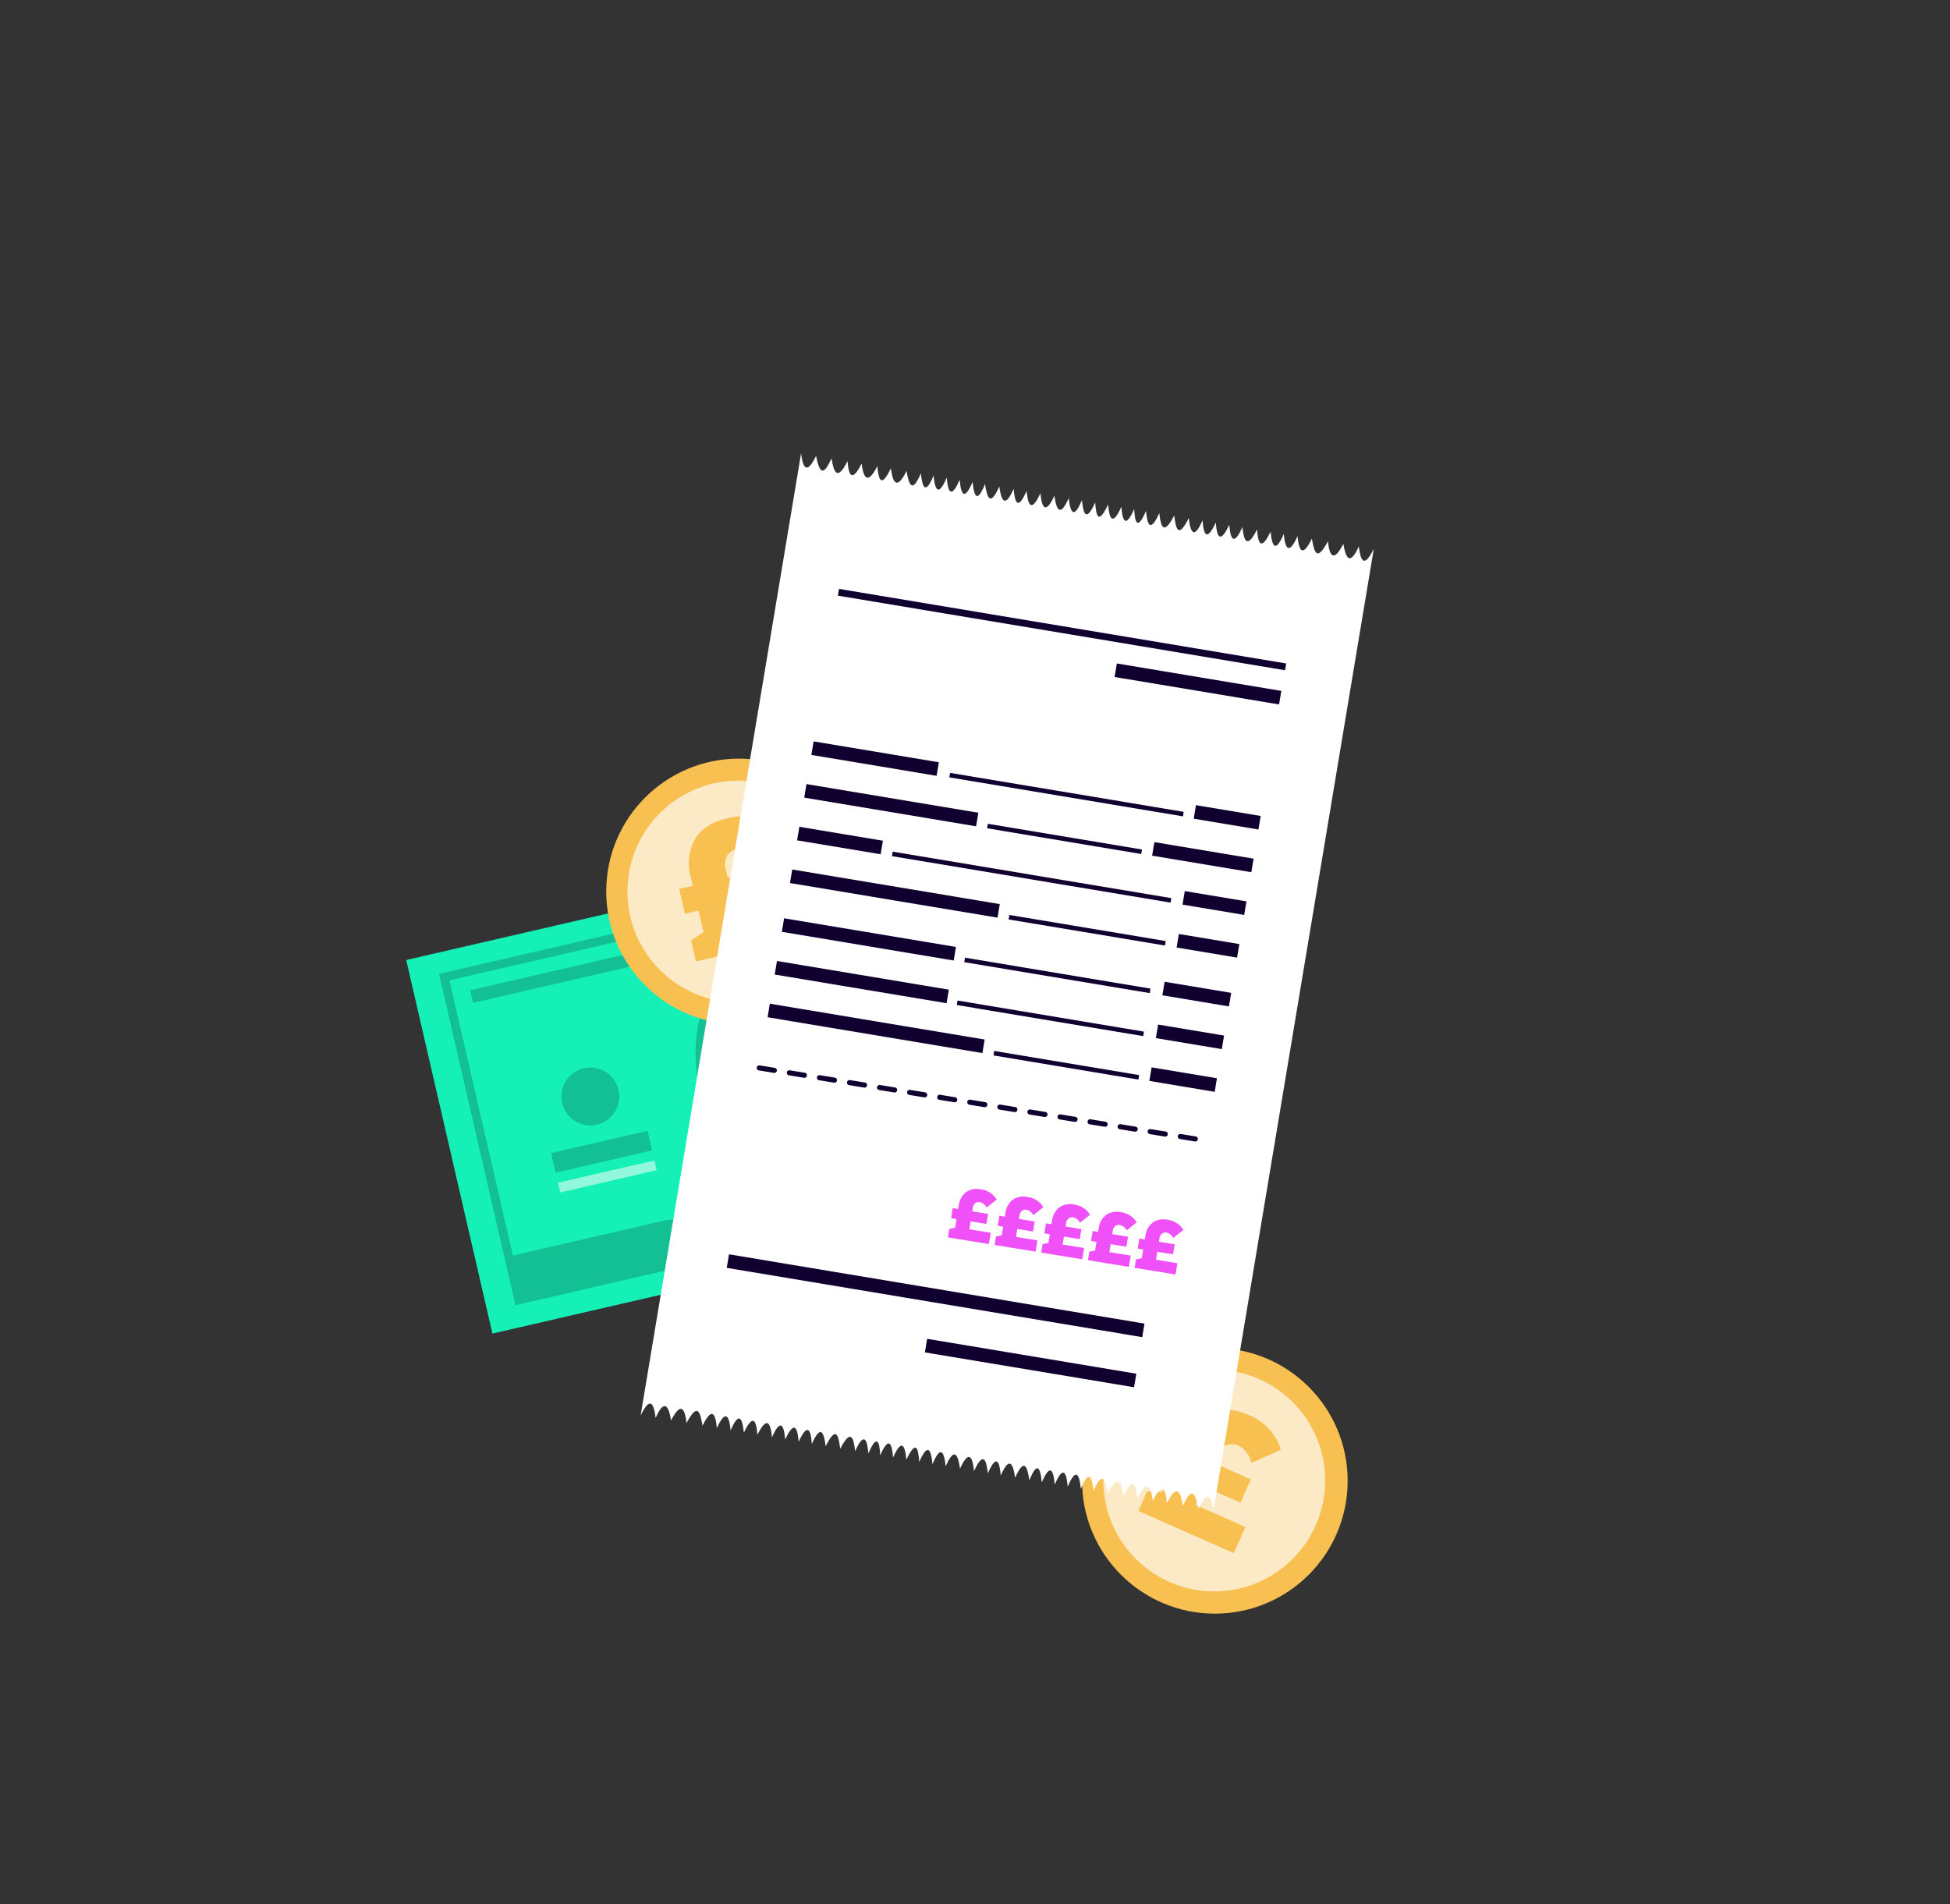 <svg id="Layer_1" data-name="Layer 1" xmlns="http://www.w3.org/2000/svg" viewBox="0 0 384 375"><rect x="0" y="0" width="384" height="375" fill="#333333" stroke="none"/><defs><style>.cls-1{fill:#15f0b7;}.cls-2{fill:#12c093;}.cls-3{fill:#91f8dd;}.cls-4{fill:#f8c050;}.cls-5{fill:#fceac7;}.cls-6{fill:#fff;}.cls-7{fill:#0f0030;}.cls-8{fill:#f050f8;}</style></defs><rect class="cls-1" x="86.627" y="171.774" width="145.039" height="75.5" transform="translate(-43.034 41.147) rotate(-12.993)"/><path class="cls-2" d="M231.732,226.968,101.508,257.017,86.454,191.773l130.224-30.049ZM102.79,254.966l126.892-29.279-14.286-61.91-126.892,29.28Z"/><rect class="cls-2" x="92.462" y="191.313" width="32.512" height="2.545" transform="translate(-40.517 29.375) rotate(-12.993)"/><rect class="cls-2" x="183.965" y="198.672" width="33.324" height="1.749" transform="translate(-39.729 50.217) rotate(-12.993)"/><rect class="cls-3" x="185.7" y="216.398" width="39.097" height="11.021" transform="translate(-44.638 51.829) rotate(-12.993)"/><path class="cls-2" d="M100.024,247.467l30.643-7.071a8.362,8.362,0,0,1,10.028,6.268h0l-39.057,9.012Z"/><path class="cls-2" d="M217.375,171.254l-30.643,7.071a8.362,8.362,0,0,1-10.028-6.268h0l39.057-9.012Z"/><path class="cls-2" d="M202.2,206.516a7.23,7.23,0,1,1,5.419-8.67A7.237,7.237,0,0,1,202.2,206.516Zm-2.866-12.423a5.52,5.52,0,1,0,6.62,4.138A5.526,5.526,0,0,0,199.333,194.093Z"/><ellipse class="cls-2" cx="158.698" cy="209.583" rx="21.487" ry="25.964" transform="translate(-43.059 41.047) rotate(-12.993)"/><circle class="cls-2" cx="116.251" cy="215.915" r="5.699"/><rect class="cls-2" x="108.715" y="224.825" width="19.507" height="3.951" transform="translate(-47.96 32.443) rotate(-12.993)"/><rect class="cls-3" x="109.839" y="230.682" width="19.507" height="1.975" transform="translate(-49.026 32.82) rotate(-12.993)"/><circle class="cls-4" cx="145.534" cy="175.542" r="26.152"/><circle class="cls-5" cx="145.399" cy="175.56" r="21.842"/><path class="cls-4" d="M136.09,185.184l2.444-1.616-.979-4.244-2.676.617-1.127-4.888,2.674-.617-.411-1.783a9.8,9.8,0,0,1,.873-7.451c1.228-2.012,3.284-3.351,6.28-4.042a10.743,10.743,0,0,1,9.107,1.693l-3.11,5.564a4.881,4.881,0,0,0-4.107-1.193,2.837,2.837,0,0,0-1.853,1.254,3.382,3.382,0,0,0-.305,2.586l.411,1.783,7.705-1.777,1.127,4.888-7.704,1.777.896,3.887,10.451-2.411,1.268,5.494-20.01,4.617Z"/><circle class="cls-4" cx="239.233" cy="291.607" r="26.152"/><circle class="cls-5" cx="239.115" cy="291.541" r="21.842"/><path class="cls-4" d="M225.896,293.654l2.925.174,1.763-3.984-2.511-1.11,2.03-4.587,2.51,1.111.74-1.674a9.803,9.803,0,0,1,5.169-5.438c2.188-.873,4.638-.71,7.45.534a10.744,10.744,0,0,1,6.269,6.818l-5.828,2.585a4.878,4.878,0,0,0-2.569-3.419,2.841,2.841,0,0,0-2.234-.107,3.383,3.383,0,0,0-1.796,1.887l-.74,1.673,7.231,3.2-2.029,4.587-7.231-3.2-1.614,3.648,9.809,4.34-2.281,5.156-18.779-8.31Z"/><path class="cls-6" d="M270.529,108.092c-1.334,2.667-2.469,3.7-2.943-.491-1.306,2.869-2.399,3.502-3.051-.509-1.632,3.197-2.661,3.075-3.039-.507-2.291,4.334-2.725,1.904-3.159-.527-1.784,3.666-2.533,2.603-2.823-.471-1.486,3.283-2.387,3.059-2.703-.451-1.57,3.64-2.291,2.705-2.607-.435-1.534,3.201-2.435,3.125-2.655-.443-1.412,2.765-2.509,3.57-2.883-.481-1.52,3.414-2.327,2.921-2.595-.433-1.402,3.001-2.375,3.357-2.655-.443-1.542,3.323-2.367,3.013-2.607-.435-1.616,3.694-2.353,2.632-2.715-.453-2.133,4.274-2.531,1.998-2.871-.479-2.085,3.986-2.645,2.238-2.931-.489-1.328,2.927-2.293,3.457-2.607-.435-1.282,2.947-2.169,3.453-2.33-.389-1.57,3.566-2.291,2.779-2.535-.423-1.606,3.56-2.337,2.759-2.607-.435-1.985,4.126-2.351,2.176-2.547-.425-1.674,3.746-2.319,2.576-2.607-.435-1.302,3.067-2.221,3.321-2.595-.433-1.316,3.003-2.327,3.365-2.823-.471-1.55,3.371-2.429,2.941-2.763-.461-1.436,3.131-2.377,3.221-2.715-.453-1.26,2.815-2.227,3.58-2.547-.425-1.334,3.037-2.335,3.339-2.823-.471-1.835,4.114-2.403,2.192-2.823-.471-1.458,3.634-2.137,2.743-2.438-.407-1.408,3.259-2.259,3.105-2.547-.425-1.376,3.141-2.255,3.229-2.547-.425-1.224,2.821-2.205,3.596-2.595-.433-1.426,3.516-2.181,2.859-2.499-.417-1.762,4.126-2.367,2.198-2.823-.471-1.818,3.648-2.667,2.592-3.099-.517-1.865,3.924-2.407,2.364-2.655-.443-1.606,3.189-2.651,3.089-3.099-.517-1.64,3.319-2.521,2.975-2.763-.461-2.039,4.006-2.715,2.214-3.159-.527-1.087,2.3-2.169,4.194-3.039-.507-1.712,3.53-2.567,2.733-2.955-.493l-14.821,88.857-.001,0L126.155,278.723c1.334-2.667,2.469-3.7,2.943.491,1.306-2.869,2.399-3.502,3.051.509,1.632-3.197,2.661-3.075,3.039.507,2.291-4.335,2.725-1.904,3.159.527,1.784-3.666,2.533-2.603,2.823.471,1.486-3.284,2.387-3.059,2.703.451,1.57-3.64,2.291-2.705,2.607.435,1.534-3.202,2.435-3.125,2.655.443,1.412-2.765,2.509-3.57,2.883.481,1.52-3.414,2.327-2.921,2.595.433,1.402-3.001,2.375-3.357,2.655.443,1.542-3.323,2.367-3.013,2.607.435,1.616-3.694,2.353-2.633,2.715.453,2.133-4.274,2.531-1.998,2.871.479,2.085-3.986,2.645-2.238,2.931.489,1.328-2.927,2.293-3.458,2.607.435,1.282-2.947,2.169-3.454,2.33.389,1.57-3.566,2.291-2.779,2.535.423,1.606-3.56,2.337-2.759,2.607.435,1.985-4.126,2.351-2.176,2.547.425,1.674-3.746,2.319-2.576,2.607.435,1.302-3.067,2.221-3.322,2.595.433,1.316-3.003,2.327-3.365,2.823.471,1.55-3.371,2.429-2.941,2.763.461,1.436-3.131,2.377-3.221,2.715.453,1.26-2.815,2.227-3.58,2.547.425,1.334-3.037,2.335-3.339,2.823.471,1.835-4.114,2.403-2.192,2.823.471,1.458-3.634,2.137-2.743,2.438.407,1.408-3.259,2.259-3.105,2.547.425,1.376-3.141,2.255-3.229,2.547.425,1.224-2.821,2.205-3.596,2.595.433,1.426-3.516,2.181-2.859,2.499.417,1.762-4.126,2.367-2.198,2.823.471,1.818-3.648,2.667-2.592,3.099.517,1.865-3.924,2.407-2.365,2.655.443,1.606-3.19,2.651-3.089,3.099.517,1.64-3.32,2.521-2.975,2.763.461,2.039-4.006,2.715-2.214,3.159.527,1.088-2.301,2.169-4.194,3.039.507,1.712-3.53,2.567-2.733,2.955.493l14.821-88.858,0,0Z"/><rect class="cls-7" x="164.507" y="123.302" width="89.264" height="1.35" transform="translate(23.247 -32.718) rotate(9.469)"/><rect class="cls-7" x="219.488" y="133.337" width="32.833" height="2.7" transform="translate(25.373 -36.976) rotate(9.469)"/><rect class="cls-7" x="170.977" y="136.885" width="2.704" height="25.003" transform="translate(-3.373 294.79) rotate(-80.531)"/><rect class="cls-7" x="202.706" y="144.916" width="0.894" height="55.623" transform="translate(-0.644 344.695) rotate(-80.531)"/><rect class="cls-7" x="209.577" y="133.157" width="0.894" height="46.643" transform="translate(21.125 337.897) rotate(-80.531)"/><rect class="cls-7" x="209.185" y="149.812" width="0.894" height="30.769" transform="translate(12.198 344.794) rotate(-80.531)"/><rect class="cls-7" x="240.315" y="154.49" width="2.704" height="12.922" transform="translate(43.15 372.846) rotate(-80.531)"/><rect class="cls-7" x="174.164" y="141.407" width="2.704" height="34.308" transform="translate(-9.76 305.598) rotate(-80.531)"/><rect class="cls-7" x="235.519" y="158.893" width="2.704" height="19.803" transform="translate(31.407 374.668) rotate(-80.531)"/><rect class="cls-7" x="164.064" y="157.183" width="2.704" height="16.673" transform="translate(-25.062 301.449) rotate(-80.531)"/><rect class="cls-7" x="237.81" y="171.663" width="2.704" height="12.313" transform="translate(24.419 384.468) rotate(-80.531)"/><rect class="cls-7" x="174.872" y="155.249" width="2.704" height="41.432" transform="translate(-26.335 320.838) rotate(-80.531)"/><rect class="cls-7" x="236.528" y="180.214" width="2.704" height="12.069" transform="translate(15.033 390.245) rotate(-80.531)"/><rect class="cls-7" x="169.756" y="167.835" width="2.704" height="34.308" transform="translate(-39.511 323.33) rotate(-80.531)"/><rect class="cls-7" x="234.325" y="189.115" width="2.704" height="13.287" transform="translate(3.812 396.017) rotate(-80.531)"/><rect class="cls-7" x="168.353" y="176.244" width="2.704" height="34.308" transform="translate(-48.978 328.972) rotate(-80.531)"/><rect class="cls-7" x="232.982" y="197.595" width="2.704" height="13.165" transform="translate(-5.614 401.727) rotate(-80.531)"/><rect class="cls-7" x="171.179" y="181.071" width="2.704" height="42.882" transform="translate(-55.607 339.375) rotate(-80.531)"/><rect class="cls-7" x="182.895" y="213.683" width="2.704" height="82.947" transform="translate(-97.745 394.915) rotate(-80.531)"/><rect class="cls-7" x="201.6" y="247.535" width="2.704" height="41.76" transform="translate(-95.195 424.441) rotate(-80.531)"/><rect class="cls-7" x="231.639" y="206.075" width="2.704" height="13.043" transform="translate(-15.04 407.437) rotate(-80.531)"/><rect class="cls-7" x="213.641" y="167.579" width="0.894" height="31.214" transform="translate(-1.824 364.219) rotate(-80.531)"/><rect class="cls-7" x="207.774" y="173.561" width="0.894" height="37.029" transform="translate(-15.494 365.86) rotate(-80.531)"/><rect class="cls-7" x="206.394" y="181.921" width="0.894" height="37.221" transform="translate(-24.987 371.562) rotate(-80.531)"/><rect class="cls-7" x="209.536" y="195.315" width="0.894" height="28.921" transform="translate(-31.48 382.385) rotate(-80.531)"/><path class="cls-7" d="M235.308,224.778l-2.961-.483a.5.5,0,0,1,.161-.987l2.961.483a.5.5,0,1,1-.161.987Zm-5.922-.965-2.961-.483a.5.5,0,1,1,.161-.987l2.961.483a.5.5,0,1,1-.161.987Zm-5.922-.965-2.961-.483a.5.5,0,1,1,.161-.987l2.961.483a.5.5,0,0,1-.161.987Zm-5.922-.965-2.961-.483a.5.5,0,0,1,.161-.987l2.961.483a.5.5,0,0,1-.161.987Zm-5.922-.965-2.961-.483a.5.5,0,1,1,.161-.987l2.961.483a.5.5,0,1,1-.161.987Zm-5.922-.965-2.961-.483a.5.5,0,1,1,.161-.987l2.961.483a.5.5,0,1,1-.161.987Zm-5.922-.965-2.961-.483a.5.5,0,1,1,.161-.987l2.961.483a.5.5,0,1,1-.161.987Zm-5.922-.965-2.961-.483a.5.5,0,0,1,.161-.987l2.961.483a.5.5,0,1,1-.161.987Zm-5.922-.965-2.961-.483a.5.5,0,0,1,.161-.987l2.961.483a.5.5,0,1,1-.161.987Zm-5.922-.965-2.961-.483a.5.5,0,1,1,.161-.987l2.961.483a.5.5,0,1,1-.161.987Zm-5.922-.965-2.961-.483a.5.5,0,0,1,.161-.987l2.961.483a.5.5,0,1,1-.161.987Zm-5.922-.965-2.961-.483a.5.5,0,1,1,.161-.987l2.961.483a.5.5,0,0,1-.161.987Zm-5.922-.965-2.961-.483a.5.5,0,0,1,.161-.987l2.961.483a.5.5,0,1,1-.161.987Zm-5.922-.965-2.961-.483a.5.5,0,1,1,.161-.987l2.961.483a.5.5,0,0,1-.161.987Zm-5.922-.965-2.961-.483a.5.5,0,0,1,.161-.987l2.961.483a.5.5,0,0,1-.161.987Z"/><path class="cls-8" d="M186.943,241.996l1.143-.227.278-1.712-1.078-.176.321-1.97,1.078.176.117-.72a3.906,3.906,0,0,1,1.445-2.614,3.718,3.718,0,0,1,2.923-.542,4.277,4.277,0,0,1,3.101,1.997l-1.986,1.58a1.942,1.942,0,0,0-1.333-1.059,1.132,1.132,0,0,0-.871.184,1.347,1.347,0,0,0-.502.906l-.117.72,3.106.507-.321,1.97-3.107-.507-.255,1.568,4.214.686-.361,2.215-8.068-1.314Z"/><path class="cls-8" d="M196.131,243.494l1.144-.228.278-1.711-1.078-.176.321-1.971,1.078.176.117-.719a3.904,3.904,0,0,1,1.445-2.614,3.712,3.712,0,0,1,2.922-.542,4.277,4.277,0,0,1,3.101,1.996l-1.985,1.581a1.938,1.938,0,0,0-1.333-1.058,1.127,1.127,0,0,0-.871.183,1.349,1.349,0,0,0-.502.907l-.117.72,3.106.506-.321,1.97-3.106-.506-.255,1.568,4.214.686-.361,2.215-8.068-1.315Z"/><path class="cls-8" d="M205.321,244.992l1.143-.228.278-1.712-1.078-.176.321-1.97,1.078.176.117-.72a3.898,3.898,0,0,1,1.445-2.613,3.716,3.716,0,0,1,2.922-.543,4.278,4.278,0,0,1,3.101,1.997l-1.985,1.581a1.939,1.939,0,0,0-1.333-1.059,1.127,1.127,0,0,0-.871.183,1.347,1.347,0,0,0-.502.907l-.117.719,3.107.507-.321,1.97-3.107-.506-.255,1.567,4.214.688-.361,2.215-8.068-1.315Z"/><path class="cls-8" d="M214.508,246.49l1.145-.228.278-1.711-1.079-.176.321-1.971,1.079.176.117-.719a3.905,3.905,0,0,1,1.444-2.614,3.715,3.715,0,0,1,2.923-.542,4.277,4.277,0,0,1,3.101,1.996l-1.985,1.581a1.941,1.941,0,0,0-1.333-1.059,1.135,1.135,0,0,0-.871.183,1.351,1.351,0,0,0-.503.907l-.117.72,3.107.506-.321,1.971-3.107-.507-.255,1.568,4.214.687-.361,2.215-8.068-1.315Z"/><path class="cls-8" d="M223.697,247.988l1.145-.228.278-1.711-1.079-.176.321-1.971,1.079.176.117-.719a3.903,3.903,0,0,1,1.444-2.614,3.715,3.715,0,0,1,2.923-.542,4.277,4.277,0,0,1,3.101,1.996l-1.985,1.58a1.94,1.94,0,0,0-1.334-1.058,1.126,1.126,0,0,0-.87.183,1.344,1.344,0,0,0-.503.907l-.117.719,3.106.507-.321,1.97-3.107-.506-.255,1.567,4.214.688-.361,2.215-8.068-1.315Z"/></svg>